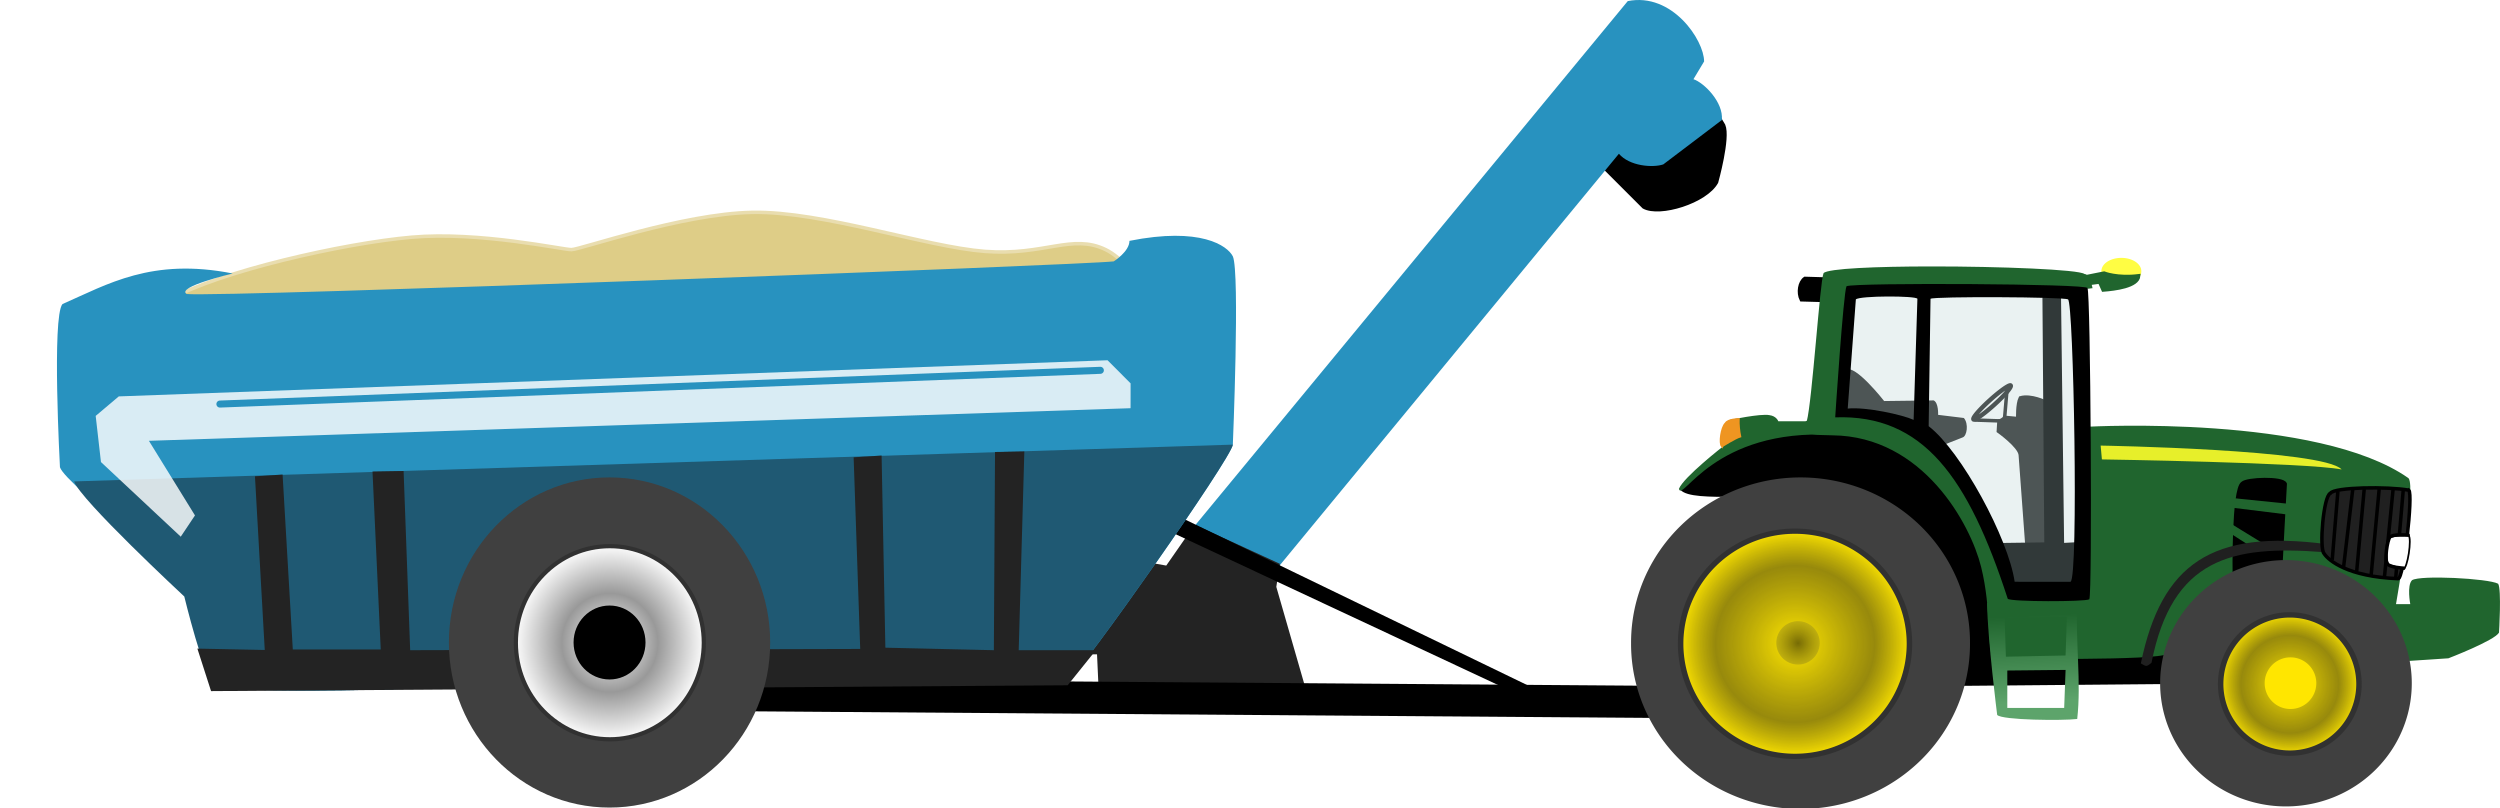 <svg xmlns="http://www.w3.org/2000/svg" xmlns:xlink="http://www.w3.org/1999/xlink" viewBox="0 0 711.34 229.98"><defs><radialGradient id="c" gradientUnits="userSpaceOnUse" cy="200.5" cx="243.19" gradientTransform="matrix(1 0 0 1.027 0 -5.417)" r="46.736"><stop offset="0" stop-color="#fff"/><stop offset=".5" stop-color="#999"/><stop offset="1" stop-color="#fff"/></radialGradient><radialGradient id="e" xlink:href="#a" gradientUnits="userSpaceOnUse" cy="233.57" cx="155.31" gradientTransform="matrix(1 0 0 1.032 0 -7.417)" r="31.812"/><radialGradient id="f" gradientUnits="userSpaceOnUse" cy="232.3" cx="155.06" gradientTransform="matrix(1 0 0 1.065 0 -15.002)" r="7.821"><stop offset="0" stop-color="#766b05"/><stop offset="1" stop-color="#beae11" stop-opacity=".786"/></radialGradient><radialGradient id="g" xlink:href="#a" gradientUnits="userSpaceOnUse" cy="243.92" cx="295.22" gradientTransform="matrix(1 0 0 1.013 0 -3.128)" r="19.69"/><linearGradient id="a"><stop offset="0" stop-color="#ffe600"/><stop offset=".68" stop-color="#ab9a00" stop-opacity=".813"/><stop offset="1" stop-color="#ffe600"/></linearGradient><linearGradient id="d" y2="224.45" gradientUnits="userSpaceOnUse" x2="221.34" gradientTransform="translate(417.86 6.429)" y1="249.2" x1="222.52"><stop offset="0" stop-color="#5da46b"/><stop offset="1" stop-color="#20652e"/></linearGradient><filter id="b" color-interpolation-filters="sRGB"><feTurbulence numOctaves="5" type="fractalNoise" baseFrequency=".08"/><feGaussianBlur stdDeviation=".5" result="result91"/><feDisplacementMap scale="20" yChannelSelector="G" in2="result91" result="result1" xChannelSelector="R" in="SourceGraphic"/><feComposite operator="atop" result="fbSourceGraphic" in2="SourceGraphic" in="result1"/><feColorMatrix values="0 0 0 -1 0 0 0 0 -1 0 0 0 0 -1 0 0 0 0 1 0" result="fbSourceGraphicAlpha" in="fbSourceGraphic"/><feTurbulence numOctaves="5" type="fractalNoise" baseFrequency=".08"/><feGaussianBlur stdDeviation=".5" result="result91"/><feDisplacementMap scale="20" yChannelSelector="G" in2="result91" result="result1" xChannelSelector="R" in="fbSourceGraphic"/><feComposite operator="atop" in2="fbSourceGraphic" in="result1"/></filter></defs><path d="M115.66 101.51c13.886-7.925 49.344-15.988 68.69-17.678 19.347-1.69 42.931 3.536 45.457 3.536 2.525 0 31.573-10.241 51.518-10.607 19.945-.366 49.307 9.83 66.165 11.112 16.858 1.28 24.822-5.14 34.345-.506 9.523 4.634 17.678 23.234 17.678 23.234l-301.53 8.587s3.792-9.753 17.678-17.678z" transform="translate(-67.23 -16.34)" filter="url(#b)" stroke="#e9ddaf" fill="#decd87"/><path d="M455.58 46.78l12.122 12.122c4.546 2.525 17.678-1.515 20.708-7.071 0 0 3.535-12.627 2.02-16.162l-3.03-5.05s-30.305 6.06-31.82 16.161z" stroke="#000"/><path d="M338.7 151.12L463.16.31c12.627-2.525 21.718 11.112 21.718 17.173l-3.03 5.05c3.03 1.011 8.586 6.567 8.08 11.618l-16.667 12.627c-3.03 1.01-9.597.505-12.627-3.03l-96.975 117.68z" fill="#2892bf"/><path d="M317.7 158.4l-17.173 27.779h11.617l.505 11.112 59.094-.505-8.586-29.8 1.01-6.566-24.244-11.112-8.081 11.617z" fill="#232323"/><path d="M328.75 149.31l101.52 47.477 7.071-.505-109.6-53.033z"/><path d="M17.78 86.51c-3.058 3.536-.72 46.429-.72 46.429 1.528 5.05 41.805 35.714 41.805 35.714s-.896 23.903 2.163 26.429c4.077 2.525 68.48 1.158 71.539-.357l40.545-45.357 47.032 44.643c4.587 2.02 75.128 1.663 83.793-.357 4.077-3.03 46.342-63.102 46.852-67.143 0 0 2.038-49.026 0-53.571-1.53-3.03-9.172-8.45-29.416-4.409 0 3.03-4.462 5.837-4.462 5.837-7.645 1.01-254.64 10.296-263.81 9.286-3.058-2.02 13.127-5.837 13.127-5.837-23.067-4.577-35.713 3.12-48.446 8.694z" fill="#2892bf"/><path d="M21.1 136.98c1.529 5.05 31.337 32.745 31.337 32.745s5.533 22.832 8.591 25.357c4.077 2.525 68.481 1.158 71.539-.357l40.545-45.357 47.032 44.643c4.587 2.02 75.128 1.663 83.793-.357 4.077-3.03 46.342-63.102 46.852-67.143z" fill="#1f5973"/><path d="M215.11 193.25l272.74 2.02-6.566 9.092-274.76-2.02z"/><path d="M56.16 184.55l3.893 12.096 243.74-1.663 8.02-9.98H289.86l1.602-56.542-8.342.148-.331 56.395-30.871-.715-1.072-54.67-7.958.505 1.872 54.523-128.05.357-1.872-50.987-8.847.148 2.342 50.63h-25.02l-2.907-49.768-7.862.505 2.786 49.41z" fill="#232323"/><path d="M51.43 152.71l-22.704-21.239-1.5-13.134 6.572-5.548 281.34-10.283 6.559 6.573-.008 7.071-279.32 9.276 13.108 21.228z" fill-opacity=".824" fill="#fff"/><path d="M313.09 105.37l-250.52 9.6" stroke="#2892bf" stroke-linecap="round" stroke-width="2" fill="none"/><path d="M219.145 182.809c0 25.942-20.465 46.972-45.71 46.972-25.244 0-45.708-21.03-45.708-46.972s20.465-46.972 45.709-46.972c25.245 0 45.709 21.03 45.709 46.972z" fill="#404040"/><path d="M288.9 200.5c0 25.942-20.465 46.972-45.709 46.972-25.245 0-45.709-21.03-45.709-46.972s20.465-46.972 45.709-46.972c25.245 0 45.709 21.03 45.709 46.972z" transform="translate(31.254 65.587) scale(.585)" stroke-linejoin="bevel" stroke="#313131" stroke-linecap="round" stroke-width="2.053" fill="url(#c)"/><path d="M183.672 182.814c0 5.81-4.583 10.52-10.237 10.52s-10.237-4.71-10.237-10.52 4.583-10.52 10.237-10.52 10.237 4.71 10.237 10.52z"/><g><path d="M522.14 79.48l-8.586-.253c-1.516 1.01-2.02 4.041-1.01 6.061l9.09.253z" stroke="#000"/><g stroke="#262626"><path d="M582.18 114.469s-4.286-2.143-7.321-1.25c-.893 1.785-.715 5.893-.715 5.893l-3.75-.358s-.317.689-1.607 1.072l-.178 2.857s6.07 4.286 6.25 6.786l1.85 25.186c1.072 1.964 5.828-.186 7.792 1.242z" fill="#262626"/><path d="M270.09 149.91a8.397 1.047 0 11-16.794 0 8.397 1.047 0 1116.794 0z" transform="matrix(.633 -.571 .537 .673 320.665 163.049)" stroke-width="1.467" fill="none"/><path d="M561.81 119.509l7.197.252M571.03 111.299l-.631 7.45" fill="none"/></g><path d="M581.64 83.75l.536 71.071-13.214.179 3.75 12.143 19.464-.715 1.25-11.786-6.607.357-.893-71.07z" stroke="#000"/><path d="M478.13 139.38c24.901-35.411 80.39-13.807 86.83 17.003l2.4 29.8 49.75-.126-1.516 8.586-57.074.505c2.525-71.72-73.031-47.748-80.39-55.768z"/><path d="M549.34 75.81c-15.408.012-29.253.58-30.469 1.906-1.01 2.02-3.266 36.6-4.781 42.156h-8.094s-.511-1.497-2.531-1.75c-2.526-.505-11.304 1.374-11.304 1.374-1.01 1.768-1.821 7.47-1.821 7.47s-11.362 8.842-12.625 12.125c.923 3.993 9.857-17.281 43.902-15.335l1.076-5.577h-.064l3.52-35.682c2.777.253 57.378-.5 57.378-.5s9.602.505 11.875 0c0 0-.766-4.03-2.281-4.03-1.563-1.28-23.97-2.172-43.781-2.157zm-27.72 41.74s-25.91 6.062-.216 6.315c25.694.253 39.256 25.19 42.295 37.446 3.038 12.256 1.638 23.453 3.424 26.131l3.127-.041s43.842.624 46.342-1.34c16.155-34.722 55.5-33.22 68.79 2l11.272-.75s13.144-5.04 14.406-7.313c0 0 .76-12.39-.25-13.906-2.778-1.515-22.227-2.515-24.5-1-1.515 1.515-.5 6.813-.5 6.813h-4.062s5.835-33.318 3.562-35.844c-25.759-18.183-90.938-14.656-90.938-14.656l-.631 48.616-21.572.131c-4.04-14.13-12.73-53.31-50.55-52.6z" fill="#20652e"/><path d="M525.21 105.18c2.679-1.607 10.893 8.929 10.893 8.929s12.679-.179 14.107-.179c1.429.714 1.25 4.107 1.25 4.107l7.321.893c1.429 1.607.893 5.179-.357 5.536l-5.893 2.321-9.285-5.893c-2.322-3.393-19.464-3.571-19.464-3.571z" fill="#262626"/><path d="M526.64 83.22l-2.679 34.107s18.93.714 22.143 5.893c10 3.214 25 38.214 25.714 44.286h20.893s-.357-83.393-1.428-84.464c0 0-62.5-1.429-64.643.178z" fill-opacity=".275" fill="#b4cfcf"/><path d="M525.4 81.44c-.893 1.786-3.219 37.312-3.219 37.312 25-.893 37.844 16.982 49.094 51.625.893.893 21.96.866 23.21.152.893-1.607.37-87.665-.522-88.558.714-1.25-66.241-1.603-68.562-.531zm20.17 3.576l-1.076 34.455c-3.036-1.429-13.57-3.755-18.75-3.219l2.313-31.062c1.071-1.071 17.156-1.067 17.513-.174zm3.732 0c1.072-.714 38.045-.54 39.116.174 1.607.357 3.04 79.455.719 80.348l-15.893-.004c-1.79-12.33-15.18-37.13-24.47-44.27z"/><path d="M635.75 163.399s-.357-24.107 2.321-25.893c1.25-1.25 11.43-1.608 12.143.178-.178 2.5-1.25 23.393-1.25 23.393z" stroke="#000"/><path d="M634.14 141.609l17.5 1.785-.536 3.036-17.32-2.143zM633.79 148.399l10.179 6.25-4.286.357-6.964-4.465z" fill="#20652e"/><path d="M597.71 126.79l.357 3.929s58.036.892 68.214 2.857c-5.18-5.72-68.57-6.79-68.57-6.79z" fill="#e7ef2a"/><path d="M609.14 188.77c1.786 1.046 1.607.871 3.036-.174 5.893-29.802 22.857-33.492 48.75-31.506 1.071-1.046 1.785-1.394 1.071-2.266-32.679-4.277-46.964 5.538-52.857 33.946z" fill="#202020"/><path d="M651.9 226.97l-4.022.16h-15.514l-6.125.176c.191 10.536 2.89 31.824 2.89 31.824 1.263 1.515 18.73 1.66 22.772 1.154 1.192-10.445-.533-22.013 0-33.314zm-2.94 4.253l-.367 10.996-16.985.345-.368-11.168zm-.367 15.102l-.401 10.824h-16.183v-10.652z" fill="url(#d)" transform="translate(-60.86 -55.71)"/><g stroke="#000"><path d="M685.39 139.47c-5.893-1.071-21.25-.893-22.321.893-1.964.714-3.214 15.714-1.786 17.143 1.25 1.964 6.786 6.607 21.071 7.143 1.607 0 4.286-23.93 3.036-25.18z" fill="#202020"/><path d="M665.21 139.83l-1.607 19.464M669.5 138.76l-2.679 22.679M672.71 139.11l-2.143 23.393M677 138.76l-2.321 24.821M680.93 139.11l-2.5 25.357M683.79 139.65l-2.143 25" fill="none"/></g><g stroke="#000"><path d="M685.33 152.389s-4.207-.257-5.367.636c-.925.707-1.22 6.33-.409 7.64l4.23 1.248c1.261.071 2.52-8.838 1.546-9.524z" stroke-width=".5" fill="#fff"/><path d="M685.21 152.259s-4.532-.38-5.218.592c-.673.721-1.636 6.611-.677 7.55.448 1.037 4.609 1.27 4.609 1.27" stroke-linejoin="round" stroke-linecap="round" fill="none"/></g><path d="M609.03 77.209a5.43 3.536 0 11-10.859 0 5.43 3.536 0 1110.859 0z" stroke-linejoin="round" stroke="#fffd43" stroke-linecap="round" stroke-width=".5" fill="#fffd43"/><path d="M593.63 80.749l3.788-.505 1.01 2.272c3.283-.252 9.85-1.01 10.102-4.04-6.06.757-9.849-.758-9.849-.758l-6.313 1.263z" stroke="#20652e" fill="#20652e"/><g><path d="M489.96 126.96s3.725-2.336 5.177-2.778c-.316-1.452-.505-3.535-.442-4.924 0 0-3.03.063-3.662 1.2-1.262 1.136-1.83 5.744-1.073 6.502z" stroke="#ef9521" stroke-width=".6" fill="#ef9521"/><path d="M560.535 183.01a48.218 46.953 0 11-96.435 0 48.218 46.953 0 1196.435 0z" fill="#404040"/><path d="M186.37 233.57a31.062 32.072 0 11-62.124 0 31.062 32.072 0 1162.124 0z" transform="matrix(1.048 0 0 .999 347.99 -50.163)" stroke-linejoin="round" stroke="#313131" stroke-linecap="round" stroke-width="1.5" fill="url(#e)"/><path d="M162.13 232.3a7.071 7.576 0 11-14.142 0 7.071 7.576 0 1114.142 0z" transform="matrix(.874 0 0 .815 376.08 -6.407)" fill="url(#f)"/></g><g><path d="M686.237 194.411a35.8 35.045 0 11-71.6 0 35.8 35.045 0 1171.6 0z" fill="#404040"/><path d="M314.16 243.92a18.94 19.193 0 11-37.881 0 18.94 19.193 0 1137.881 0z" transform="matrix(1.039 0 0 1.025 344.806 -55.39)" stroke-linejoin="round" stroke="#313131" stroke-linecap="round" stroke-width="1.5" fill="url(#g)"/><path d="M659.07 194.39a7.346 7.346 0 11-14.692 0 7.346 7.346 0 1114.693 0z" fill="#ffe600"/></g></g></svg>